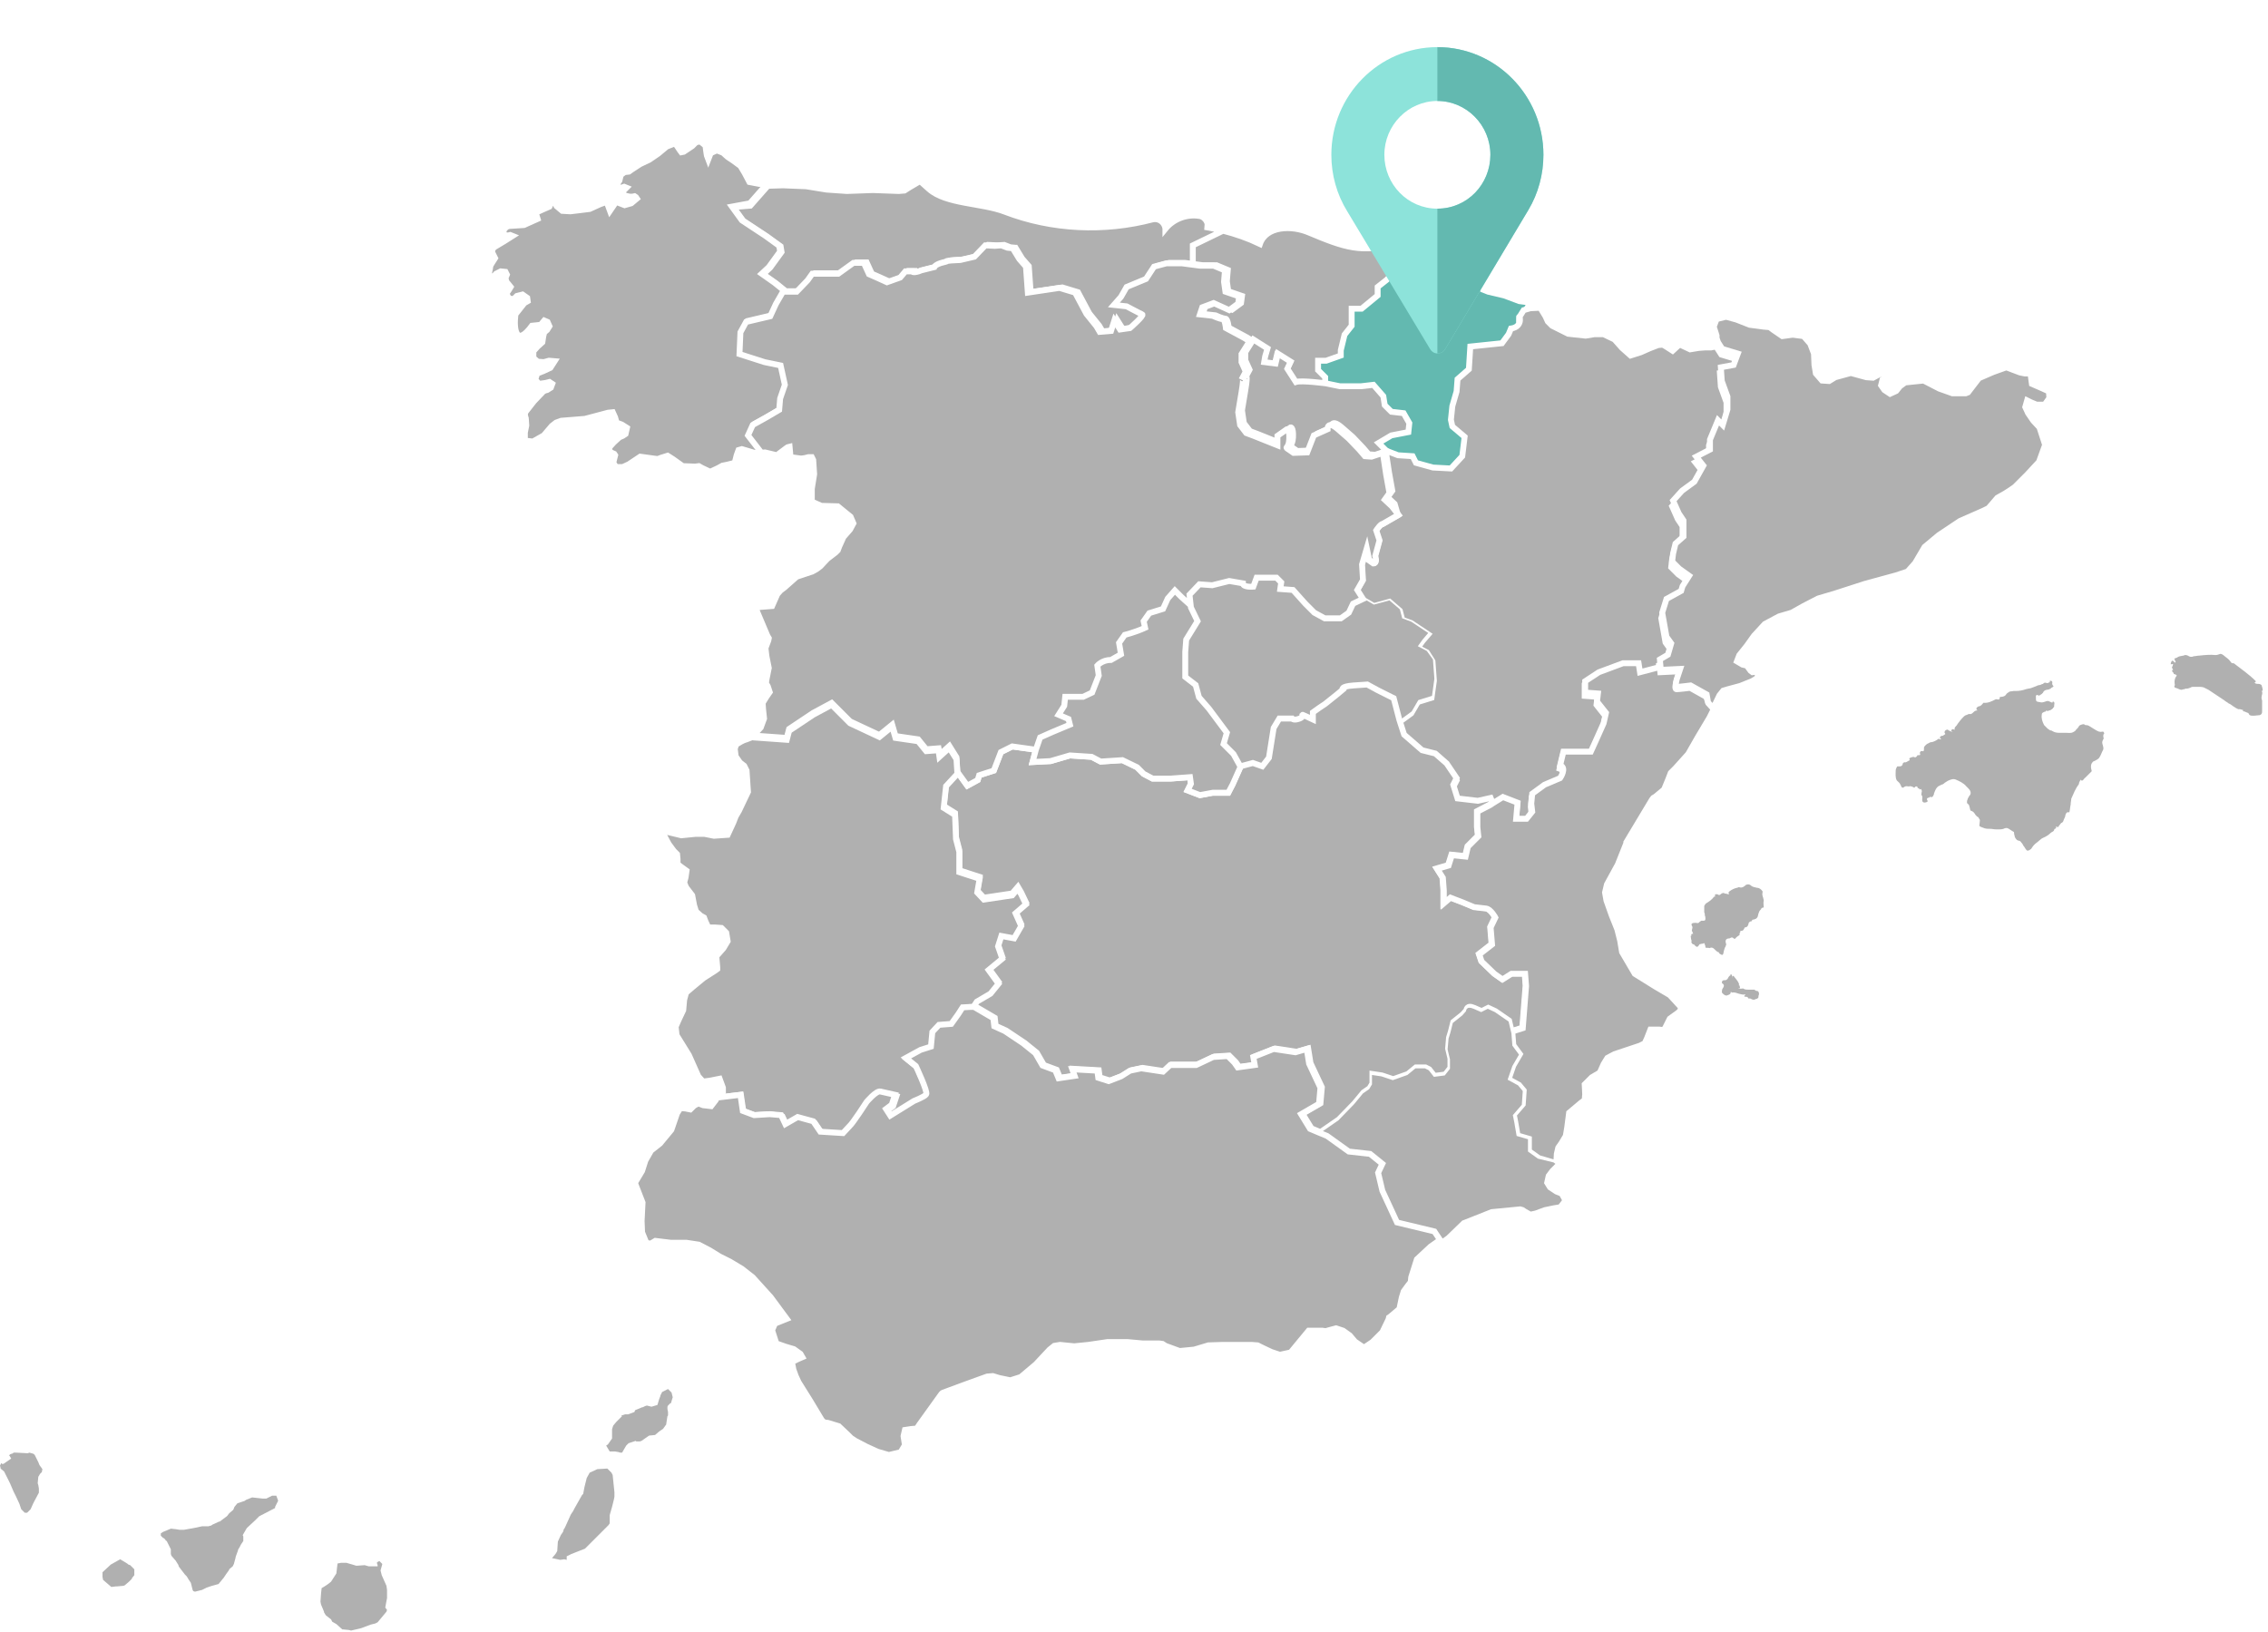 <svg width="385" height="277" viewBox="0 0 385 277" fill="none" xmlns="http://www.w3.org/2000/svg">
<path d="M331.5 124.3C331.4 124.2 331.1 124.1 331.3 123.9C331.4 123.7 331.6 123.8 331.8 123.9C331.8 123.8 331.8 123.7 331.8 123.6C331.9 123.3 332.2 123.2 332.3 122.9C332.6 122.5 332.9 122.1 333.3 121.7C333.4 121.6 333.5 121.5 333.7 121.4C333.9 121.4 334.1 121.2 334.3 121.2C334.6 121.3 334.8 121.1 335 120.9C335.2 120.7 335.4 120.6 335.7 120.6C335.6 120.5 335.5 120.5 335.5 120.3C335.5 120.1 335.7 120 335.9 119.9C336.3 119.9 336.5 119.5 336.7 119.3C336.8 119.3 336.7 119.3 336.7 119.3C337.5 119.4 338.2 119 338.8 118.7C338.8 118.7 338.8 118.7 338.9 118.7C339.4 118.8 339.4 118.8 339.5 118.3H339.6C340 118.3 340.4 118.2 340.6 117.8C340.7 117.7 340.8 117.6 341 117.5C341.2 117.3 341.5 117.4 341.8 117.3C341.9 117.3 342.1 117.3 342.2 117.3C342.8 117.3 343.3 117.2 343.9 117C344.2 116.9 344.5 116.9 344.8 116.8C345.1 116.7 345.3 116.6 345.6 116.5C345.8 116.4 346 116.3 346.2 116.3C346.4 116.3 346.6 116.1 346.8 116.1L346.9 116.2L346.8 116.1C346.9 116 347 115.9 347.1 115.9C347.2 115.9 347.2 115.9 347.3 115.9C347.6 116.1 347.8 115.8 348 115.8C348 115.7 347.9 115.7 347.9 115.7C347.9 115.6 347.9 115.6 348 115.6C348.2 115.5 348.3 115.6 348.4 115.8C348.3 116.1 348.4 116.3 348.6 116.5C348.5 116.7 348.2 116.7 348.1 116.9C347.9 117 347.7 117.1 347.4 117.1C347.1 117.2 346.9 117.3 346.8 117.6C346.7 117.7 346.7 117.7 346.6 117.8C346.5 117.9 346.4 117.9 346.3 118C346.2 118.1 346 118.1 345.9 118C345.8 117.9 345.7 118 345.6 118.1C345.6 118.2 345.6 118.2 345.6 118.3C345.6 119.1 345.6 119.1 346.3 119.2C346.6 119.3 346.9 119.2 347.2 119.1C347.4 119 347.5 119 347.7 119L348.4 119.3C348.4 119.1 348.5 119 348.7 119.2C348.8 119.4 348.7 119.6 348.7 119.7C348.7 119.8 348.7 119.8 348.7 119.9C348.7 120 348.6 120.1 348.5 120.2C348.5 120.3 348.4 120.3 348.3 120.4C348.2 120.5 348 120.6 347.9 120.6C347.8 120.6 347.7 120.7 347.6 120.7C347.5 120.7 347.5 120.7 347.4 120.6L347.3 120.7C347.3 120.8 347.2 120.8 347.2 120.8C347.1 120.8 347 120.8 347 120.9H346.9C346.7 121 346.6 121.1 346.6 121.3C346.5 122 346.7 122.5 347 123.1C347.2 123.3 347.4 123.5 347.6 123.7C347.7 123.8 347.8 123.8 347.9 123.9C348 124 348.1 124 348.2 124C348.3 124 348.3 124.1 348.4 124.1C348.7 124.3 349.1 124.4 349.5 124.4C349.7 124.4 349.9 124.4 350.1 124.4C350.3 124.4 350.5 124.4 350.7 124.4C351.1 124.4 351.5 124.5 351.9 124.3C352.1 124.2 352.3 124.1 352.4 123.9C352.6 123.7 352.8 123.5 352.9 123.3C352.9 123.2 353 123.2 353.1 123.1C353.4 123 353.7 122.8 354 123.1H354.2C354.5 123.1 354.7 123.3 354.9 123.4C355.4 123.7 355.8 124 356.3 124.2H356.4C356.6 124.3 356.7 124.2 356.9 124.2C357 124.2 357.1 124.2 357.1 124.3C357.1 124.3 357.2 124.4 357.2 124.5C357 124.7 357 125 357.1 125.3V125.4C356.9 125.7 356.8 126 356.9 126.3C357 126.7 357.2 127.1 356.9 127.5C356.7 127.9 356.6 128.3 356.3 128.7C356.1 128.9 355.9 129 355.7 129.1C355.6 129.2 355.4 129.2 355.3 129.3C354.9 129.7 354.9 130.1 355 130.6C355.1 130.8 355.1 131 354.9 131.1L354.8 131.2C354.5 131.5 354.3 131.7 354 132C353.8 132.1 353.7 132.4 353.5 132.5H353.4C353.3 132.5 353.2 132.5 353.2 132.3C353.1 132.6 352.9 132.8 352.9 133.1C352.3 133.9 352 134.7 351.6 135.6C351.6 135.9 351.5 136.2 351.5 136.6C351.4 137 351.4 137.4 351.3 137.8C351.3 137.8 351.3 137.9 351.2 137.9C350.8 137.8 350.7 138.1 350.6 138.4C350.6 138.6 350.5 138.8 350.4 139C350.3 139.2 350.3 139.3 350.2 139.5C350.1 139.6 350 139.7 349.9 139.7L349.5 140.2C349.5 140.3 349.4 140.4 349.3 140.4C349.2 140.4 349.1 140.3 349 140.3C349 140.4 349.1 140.5 349 140.6C349 140.6 348.9 140.6 348.9 140.7C348.8 140.7 348.7 140.7 348.7 140.9C348.6 141.2 348.3 141.2 348.1 141.4C347.8 141.7 347.5 141.9 347.1 142.1C346.9 142.2 346.6 142.3 346.4 142.5C346.2 142.7 346 142.8 345.8 143C345.5 143.2 345.2 143.5 345 143.8C344.9 143.9 344.9 144 344.8 144.1C344.6 144.2 344.5 144.4 344.2 144.4C344.1 144.4 344.1 144.4 344 144.3C343.8 144.1 343.7 143.8 343.5 143.6C343.4 143.4 343.3 143.2 343.1 143C343 142.8 342.8 142.7 342.6 142.7C342.3 142.6 342.1 142.3 342 142C342 141.8 341.9 141.7 341.9 141.5C341.9 141.4 341.9 141.2 341.8 141.2C341.4 141 341.1 140.7 340.8 140.6C340.6 140.5 340.3 140.6 340.1 140.7C339.8 140.8 339.5 140.8 339.1 140.8C339 140.8 338.9 140.8 338.9 140.8C338.5 140.8 338.2 140.7 337.8 140.7C337.4 140.7 337 140.7 336.6 140.5C336.4 140.4 336.2 140.4 336 140.2C336 139.9 336.1 139.5 336.1 139.2L335.8 138.7C335.7 138.7 335.6 138.6 335.5 138.5C335.4 138.4 335.3 138.3 335.2 138.1C335 137.8 334.8 137.7 334.5 137.6C334.4 137.4 334.4 137.1 334.3 136.9C334.3 136.7 334.2 136.6 334.1 136.5C334 136.4 333.9 136.4 333.9 136.2C333.9 136 333.9 135.9 334 135.7C334 135.6 334.1 135.4 334.2 135.3C334.2 135.2 334.3 135.1 334.4 135C334.4 134.9 334.5 134.9 334.5 134.8C334.6 134.4 334.4 134.1 334.1 133.8C334 133.7 333.9 133.6 333.8 133.5C333.3 132.9 332.6 132.6 331.9 132.3C331.6 132.2 331.3 132.3 331 132.4C330.7 132.5 330.4 132.7 330.1 132.9L330 133C329.9 133.1 329.7 133.2 329.6 133.2C329.4 133.3 329.2 133.4 329 133.5C328.9 133.6 328.8 133.7 328.8 133.7C328.7 133.8 328.6 134 328.5 134.2C328.4 134.4 328.4 134.5 328.3 134.7C328.3 134.8 328.3 134.9 328.2 135C328.2 135.1 328.1 135.2 328 135.3C327.9 135.3 327.8 135.3 327.7 135.3C327.6 135.3 327.7 135 327.6 135.3C327.6 135.4 327.5 135.4 327.4 135.4C327.1 135.5 327 135.6 327.2 135.9C327.2 136 327.2 136 327.2 136.1C327 136.2 326.7 136.3 326.5 136.2C326.3 136.1 326.3 135.9 326.3 135.7C326.3 135.5 326.4 135.2 326.2 135C326.1 134.9 326.2 134.7 326.2 134.5C326.3 134.3 326.2 134.1 326.1 133.9C326.1 133.9 326.1 134 326 134H325.9C325.8 133.9 325.7 133.8 325.6 133.8L325.5 133.7C325.5 133.6 325.5 133.5 325.3 133.5C325.1 133.5 325.1 133.6 325 133.7H324.9C324.7 133.6 324.6 133.5 324.4 133.5C324.3 133.4 324.2 133.5 324.1 133.5C324.1 133.5 324 133.5 323.9 133.5C323.6 133.4 323.3 133.5 323.1 133.7C323 133.7 323 133.7 322.9 133.7L322.8 133.6C322.7 133.5 322.7 133.3 322.6 133.2C322.5 132.9 322.2 132.7 322 132.5C321.7 132 321.8 131.4 321.8 130.8C321.8 130.6 321.9 130.4 322 130.2C322 130.1 322.1 130.1 322.2 130.1C322.3 130.1 322.4 130.1 322.5 130.1C322.8 130.1 323 129.9 323 129.6C323.1 129.5 323.2 129.4 323.3 129.4C323.6 129.5 323.8 129.2 324.1 129.1C324.3 129 324.1 128.9 324.1 128.8C324.2 128.6 324.4 128.6 324.7 128.5C324.8 128.5 324.9 128.5 324.9 128.5C325.2 128.7 325.4 128.4 325.5 128.2H325.6C326 128.2 326 128.2 325.9 127.8C325.9 127.7 326 127.6 326.1 127.5C326.2 127.5 326.2 127.5 326.3 127.5C326.5 127.6 326.6 127.5 326.6 127.2C326.6 127.1 326.6 127 326.6 126.9C326.7 126.6 326.9 126.5 327.1 126.3C327.3 126.2 327.5 126.1 327.7 126C328.2 126 328.7 125.7 329.1 125.4C329.2 125.4 329.3 125.6 329.5 125.5C329.5 125.4 329.3 125.3 329.3 125.2C329.3 125.1 329.4 125 329.6 124.9C329.8 125 329.9 124.8 330.1 124.7C330.4 124.6 330 124.4 330.1 124.3C330.1 124.1 330.2 124 330.4 123.9C330.6 123.8 330.7 123.9 330.8 124L331.5 124.3Z" fill="#B0B0B0"/>
<path d="M298.5 169.2V169.3C298.4 169.5 298.2 169.6 298 169.6C297.8 169.8 297.5 169.7 297.3 169.6C297.2 169.5 297.1 169.5 296.9 169.5H296.8C296.7 169.2 296.5 169.2 296.2 169.2C296.2 169.2 296.1 169.2 296.1 169.1C296.1 169 296.3 168.9 296.3 168.8C295.9 168.9 295.6 168.8 295.2 168.7C294.8 168.6 294.5 168.4 294.1 168.5C294 168.5 293.9 168.4 293.8 168.4C293.7 168.5 293.8 168.6 293.8 168.6C293.6 168.9 293.3 168.9 293.1 169C292.7 169 292.5 168.7 292.3 168.5C292.3 168.2 292.3 167.9 292.5 167.7C292.7 167.4 292.7 167.1 292.3 166.9C292.3 166.7 292.3 166.6 292.4 166.5C292.6 166.3 292.9 166.5 293.1 166.3C293.2 166.2 293.3 166.2 293.3 166.1C293.3 166 293.4 166 293.4 165.9C293.5 165.8 293.5 165.7 293.7 165.6H293.8V165.7C293.8 165.6 293.8 165.6 293.7 165.5C293.9 165.3 294 165.5 294 165.6C294 165.7 294 165.9 294.2 166C294.1 165.9 294 165.8 294.1 165.7C294.1 165.6 294.2 165.7 294.3 165.7C294.6 166.1 295 166.5 295.2 167C295.2 167 295.2 167 295.2 167.1C295.2 167.2 295.1 167.3 295.3 167.3C295.3 167.5 295.5 167.7 295.2 167.8C295.2 167.8 295.2 167.7 295.1 167.7C295.1 167.7 295.1 167.8 295.2 167.8C295.4 167.9 295.7 167.8 295.9 167.8C296.2 168 296.4 168 296.8 168C297.1 168 297.5 168 297.8 168C297.8 168 297.9 168 297.9 168.1C298 168.1 298.1 168.2 298.1 168.2C298.5 168.2 298.6 168.4 298.6 168.8C298.5 169 298.5 169.1 298.5 169.2Z" fill="#B0B0B0"/>
<path d="M368.7 113.8C369.2 113.7 368.5 113.5 368.8 113.4C368.6 113.3 368.7 113.2 368.8 113.1C368.8 113 368.9 112.8 368.9 112.8C368.8 112.7 368.7 112.7 368.5 112.8C368.5 112.7 368.5 112.6 368.5 112.6C368.5 112.5 368.6 112.4 368.6 112.3L368.7 112.2C368.8 112.1 368.9 112.2 369 112.3C369.1 112.4 369.2 112.6 369.3 112.4C369.4 112.3 369.2 112.2 369.2 112.1C369.2 112 369.1 111.9 369.1 111.8C369.3 111.7 369.5 111.7 369.6 111.6C370 111.3 370.5 111.4 370.9 111.2C371.1 111.2 371.2 111.2 371.4 111.3C371.7 111.5 372 111.6 372.4 111.4C372.7 111.4 373 111.3 373.3 111.3C374.2 111.2 375.2 111.1 376.1 111.2C376.4 111.2 376.6 111.1 376.9 111C377.3 111 377.6 111.4 377.9 111.6C378.2 111.8 378.5 112.1 378.7 112.4C378.8 112.6 379 112.6 379.2 112.6C380.5 113.6 381.8 114.5 382.9 115.6C383 115.8 382.8 115.8 382.7 115.9C382.9 116.1 383.2 116.1 383.4 116.1C383.6 116.1 383.8 116.2 383.9 116.3C384 116.6 384.1 116.9 384.1 117.2C384.1 117.2 384.1 117.3 384 117.3C384 117.3 383.9 117.2 383.9 117.3C384.2 117.6 383.9 118 383.9 118.4C383.9 118.6 383.9 118.7 384 118.9C384 119.4 384 120 384 120.5C384 120.6 384 120.7 384 120.8C384 121.1 383.9 121.3 383.6 121.4C383.3 121.4 382.9 121.5 382.6 121.5C382.3 121.5 382.1 121.5 381.9 121.4L381.8 121.3C381.7 120.9 381.3 121 381.1 120.8C381 120.8 380.9 120.8 380.8 120.7C380.8 120.7 380.8 120.7 380.7 120.6C380.8 120.5 380.9 120.4 381 120.4C380.7 120.7 380.4 120.3 380 120.4C379.7 120.3 379.4 120.1 379.1 119.9C378.8 119.7 378.6 119.5 378.3 119.4C378.1 119.2 377.8 119.1 377.6 118.9C376.7 118.3 375.8 117.7 374.9 117.1C374.7 117 374.5 116.9 374.3 116.8C374 116.6 373.6 116.6 373.2 116.6C372.9 116.6 372.6 116.6 372.3 116.6C372.2 116.6 372 116.6 371.9 116.7C371.7 116.8 371.4 116.9 371.2 116.9C371.1 116.9 370.9 116.9 370.8 117C370.7 117 370.5 117 370.4 117.1C370.1 117.1 369.9 117 369.7 116.9C369.5 116.8 369.2 116.8 369.1 116.6C369.1 116.5 369.1 116.4 369.2 116.3C369.1 115.9 369.1 115.4 369.3 115C369.6 114.6 369.6 114.6 369 114.4C369 114.1 368.7 114.1 368.7 113.8Z" fill="#B0B0B0"/>
<path d="M287.5 160.3H287.4C287.2 160.2 287.2 160.1 287.1 159.9C287.1 159.8 287.1 159.8 287.1 159.8H287.2C287.1 159.7 287 159.1 287 158.9C287 158.8 287.2 159 287.1 158.8C287.1 158.7 287.1 158.7 287.1 158.6C287.2 158.6 287.3 158.4 287.4 158.6C287.4 158.4 287.3 158.2 287.2 158C287.2 157.8 287.3 157.6 287.3 157.4C287.3 157.2 287 157 287.2 156.8C287.2 156.8 287.3 156.8 287.3 156.7C287.6 156.7 287.8 156.6 288.1 156.7C288.2 156.7 288.4 156.7 288.5 156.5C288.6 156.4 288.7 156.4 288.8 156.3H288.9C289 156.3 289.1 156.3 289.2 156.3C289.4 156.3 289.5 156.2 289.5 156C289.5 155.8 289.5 155.6 289.4 155.4C289.4 155.2 289.4 155 289.3 154.9C289.3 154.6 289.3 154.4 289.3 154.1C289.3 154 289.3 153.9 289.3 153.8C289.4 153.6 289.5 153.4 289.7 153.3C290.2 153 290.6 152.7 290.9 152.3L291 152.2C291.2 152.2 291.2 152.2 291.1 152C291.1 151.9 291.2 151.8 291.3 151.8C291.4 151.8 291.6 151.8 291.7 151.9C291.8 152 292 151.9 292.1 151.8C292.3 151.6 292.6 151.5 292.8 151.7C292.9 151.7 292.9 151.7 293 151.7C293.1 151.7 293.2 151.8 293.4 151.8C293.5 151.8 293.6 151.7 293.5 151.7C293.3 151.5 293.5 151.4 293.6 151.3C294 151 294.4 150.8 294.9 150.7C295 150.7 295.1 150.6 295.2 150.6C295.7 150.8 296.1 150.5 296.4 150.2C296.7 150.1 297 150.1 297.2 150.3C297.5 150.6 297.9 150.6 298.2 150.7C298.6 150.7 298.9 150.9 299.2 151.3C299.2 151.4 299.2 151.5 299.2 151.5C299.1 151.8 299.2 152.1 299.3 152.4C299.3 152.5 299.4 152.7 299.4 152.9C299.3 153.3 299.4 153.6 299.4 154C299.3 154.1 299.3 154.1 299.2 154.1C299.1 154.1 299.1 154.1 299 154.2C299 154.3 298.9 154.4 298.8 154.5C298.6 154.7 298.6 154.9 298.5 155.1C298.4 155.5 298.4 155.8 298 156C297.9 156 297.8 156.1 297.7 156.1C297.6 156.1 297.4 156.1 297.4 156.3C297.4 156.4 297.3 156.4 297.2 156.4C296.9 156.5 296.8 156.7 296.8 156.9C296.7 157.1 296.7 157.3 296.4 157.4C296.2 157.4 296.1 157.5 296.1 157.6C296 157.8 295.9 158 295.7 158C295.6 158 295.4 158.1 295.4 158C295.4 157.8 295.5 157.7 295.7 157.7C295.5 157.7 295.4 157.8 295.4 158C295.5 158.3 295.3 158.5 295.1 158.5C295.2 158.5 295.4 158.4 295.3 158.7C295.1 158.9 294.8 159 294.6 159.3C294.5 159.4 294.4 159.4 294.3 159.3C294 159 293.8 159.2 293.6 159.3C293 159.3 292.8 159.6 293 160.2C293.1 160.4 292.9 160.6 292.9 160.7C292.9 160.8 292.8 160.8 292.8 160.9C292.7 161.1 292.7 161.3 292.6 161.5V161.6C292.5 162.2 292.4 162.2 291.9 161.9C291.9 161.9 291.9 161.8 291.8 161.8C291.9 161.6 291.7 161.7 291.6 161.6C291.4 161.5 291.2 161.3 291 161.1C290.8 160.9 290.6 160.8 290.3 160.9C290.2 161 290.1 160.9 290 160.9C289.9 160.9 289.8 160.9 289.8 160.9C289.7 160.9 289.7 160.9 289.6 160.9L289.5 160.8C289.5 160.7 289.5 160.5 289.4 160.4V160.3C289.3 160 289.2 160.1 289.1 160.2H289C288.8 160.2 288.6 160.3 288.5 160.3C288.4 160.4 288.4 160.5 288.3 160.6C288 160.9 287.9 160.6 287.7 160.5C287.7 160.4 287.6 160.4 287.5 160.3C287.5 160.3 287.4 160.3 287.4 160.2C287.7 160.3 287.6 160.3 287.5 160.3Z" fill="#B0B0B0"/>
<path d="M236.348 44.623L236.909 46.067L235.706 47.271L234.181 48.475V49.919L231.453 52.166H230.57H229.767V53.611V55.055L228.564 56.58L227.922 59.228V60.11L225.434 60.993H224.07V62.598L225.274 63.801V65.085L227.601 65.567H231.212L233.298 65.326L234.983 67.252L235.224 68.777L236.348 69.9L238.434 70.141L239.397 71.826L239.236 73.351L236.348 73.912L234.181 75.036L235.545 76.4L237.631 77.202L240.119 77.363L240.681 78.486L243.57 79.289L246.619 79.449L248.545 77.363L248.946 74.073L246.86 72.308L246.619 71.184L246.86 68.857L247.582 66.369L247.742 64.283L249.668 62.598L249.909 58.746L255.285 58.184L256.409 56.66L256.81 55.697C258.977 55.456 258.174 53.049 258.174 53.049L258.977 51.765L257.773 51.604L255.205 50.641L252.477 49.999L251.273 49.518L251.193 48.154V47.592L250.792 47.191H250.31L249.989 47.592L249.748 47.913L249.508 48.234L249.187 48.876L248.464 48.796L247.903 48.074L248.143 47.191L248.866 45.666L249.026 43.981L249.106 42.858L248.384 41.975L247.1 41.815L246.057 42.537L245.415 43.018H244.532L243.008 42.617L241.965 41.413L241.403 40.611L238.915 42.537L236.348 44.623Z" fill="#63B9B0"/>
<path d="M256.489 55.777L256.088 56.74L254.964 58.265L249.588 58.826L249.347 62.678L247.421 64.363L247.261 66.45L246.539 68.937L246.298 71.264L246.539 72.388L248.625 74.153L248.224 77.443L246.298 79.529L243.249 79.369L240.36 78.567L239.798 77.443L237.311 77.283L235.224 76.48L235.786 80.171L236.348 83.301L235.545 84.424L236.749 85.548L237.311 87.474L234.663 88.998C234.261 88.998 233.539 90.122 233.539 90.122L234.101 91.807L233.379 94.455C233.379 94.455 233.78 95.659 233.138 95.659L232.335 95.097L231.934 93.171L231.132 95.899L231.292 98.547L230.329 100.233L231.292 101.757L233.218 102.881L235.866 102.158L237.632 103.683L238.033 105.208L239.557 105.769L242.446 107.695L241.483 108.819L240.681 109.942L242.206 110.745L243.168 112.269L243.409 115.559L243.008 118.448L240.681 119.17L239.557 121.096L237.471 122.621L238.274 125.108L241.323 127.757L243.65 128.318L245.576 130.003L247.261 132.491L246.699 133.614L247.421 135.941L250.872 136.343L253.039 136.102L253.36 136.904L255.045 135.861L257.532 136.824L257.292 139.553H259.057L260.02 138.349L259.859 136.985L260.02 135.3L262.106 133.775L264.754 132.651C264.754 132.651 265.958 130.886 264.754 130.485L265.316 128.158H269.97L270.773 126.392L272.137 123.343L272.538 121.578L271.013 119.652L271.174 118.288L269.007 118.127V116.201L271.334 114.677L275.427 113.152H278.075L278.316 114.677L281.686 113.794L281.606 112.911L282.97 112.109L283.532 110.183L282.729 109.06L282.007 104.967L282.729 102.64L285.217 101.276L285.457 100.473L286.581 98.708L284.896 97.504L283.692 96.301L283.853 94.936L284.254 93.251L285.618 92.048V89.319L284.815 88.116L283.853 85.949L285.377 84.264L287.464 82.739L288.988 80.011L287.785 78.486L290.112 77.283V75.597L291.476 72.308L292.278 73.11L293.081 70.462V68.295L292.118 65.647L291.957 63.32L294.124 62.919L294.846 60.993L292.198 60.191L291.476 59.067L291.235 58.345V58.826L290.433 58.987H289.389L288.346 59.067L286.902 59.308L285.538 58.666L285.217 58.505L284.896 58.666L283.933 59.549L282.809 58.826L282.248 58.505L281.445 58.586L280.001 59.147L278.556 59.789L276.791 60.351L275.347 59.067L274.063 57.623L272.217 56.74H270.612L269.168 56.981L266.199 56.66L263.47 55.296L262.748 54.573L262.347 53.691L261.464 52.246L259.779 52.327L258.656 52.648L257.853 53.931C257.853 53.129 258.736 55.456 256.489 55.777Z" fill="#B0B0B0" stroke="white" stroke-miterlimit="10"/>
<path d="M124.487 35.154L126.172 37.481L130.184 40.13L132.511 41.815L132.672 42.778L130.746 45.426L129.542 46.549L131.709 48.074L133.394 49.438H135.721L137.566 47.512L138.369 46.389H140.295H141.9H142.782L145.35 44.543H147.116L147.998 46.469L149.282 47.031L151.048 47.833L153.294 47.031L154.177 45.987H155.301C155.301 45.987 155.381 46.308 156.424 45.987C157.467 45.666 155.862 46.068 157.467 45.666C159.072 45.265 159.072 45.265 159.072 45.265C159.072 45.265 159.233 44.784 160.597 44.463C161.961 44.142 160.436 44.302 161.961 44.142C163.485 44.062 163.485 44.062 163.485 44.062L165.893 43.5L167.738 41.574L169.343 41.654L170.467 41.574L171.51 41.975L172.312 42.055L172.473 41.734L172.312 42.055H172.393L173.516 43.901L174.639 45.185L174.96 49.598L180.337 48.796L182.985 49.598L184.911 53.209L186.596 55.296L187.158 56.259L189.084 56.098L189.645 54.333L190.608 55.858L192.293 55.617C192.293 55.617 194.781 53.45 194.38 53.29C193.978 53.129 191.732 51.925 191.732 51.925L189.565 51.685L190.769 50.321L191.732 48.635L195.022 47.271L196.386 45.185L198.472 44.623H201.12L204.17 45.024H206.497L208.423 45.827L208.262 47.753L208.503 49.438L210.83 50.24L210.669 51.444L209.145 52.567L206.497 51.364L204.571 52.086L204.17 53.29L206.336 53.53C206.336 53.53 207.54 54.092 208.021 54.092C208.423 54.092 208.583 55.617 208.583 55.617L211.713 57.302L212.595 57.864L215.003 59.388L214.601 60.752L214.441 61.715L216.367 61.956L216.768 60.271L218.935 61.635L218.373 62.839L219.817 65.086C220.78 64.845 224.953 65.326 224.953 65.326V64.042L223.749 62.839V61.234H225.113L227.601 60.351V59.468L228.243 56.82L229.447 55.296V53.851V52.407H230.249H231.132L233.86 50.16V48.716L235.385 47.512L236.588 46.308L236.027 44.864L238.033 42.938L240.52 41.012L239.878 40.21L238.915 39.648L237.953 40.21L237.632 40.772L237.23 41.253C231.212 43.099 228.163 41.975 222.225 39.487C219.256 38.204 214.922 38.364 213.879 41.413C211.873 40.45 209.787 39.728 207.62 39.167L202.484 41.654V44.383V41.654L207.62 39.167C206.577 38.926 205.534 38.685 204.491 38.525C205.534 38.525 204.731 36.84 203.688 36.679C201.521 36.278 199.194 37.16 197.83 38.846V38.765C197.67 37.722 196.707 37 195.664 37.241C187.479 39.407 178.571 39.006 170.627 35.957C166.695 34.432 160.597 34.673 157.708 32.105L156.183 30.741L154.418 31.784L153.535 32.346L152.572 32.426L148.159 32.266L143.745 32.426L140.295 32.185L136.844 31.624L132.912 31.463L130.344 31.543L127.375 34.914L124.487 35.154Z" fill="#B0B0B0" stroke="white" stroke-miterlimit="10"/>
<path d="M214.28 130.163L215.404 128.719L216.206 123.664L217.169 122.059H219.335C219.335 122.059 219.496 122.46 220.619 122.059C221.663 121.657 220.539 121.096 221.663 121.657C222.866 122.219 222.866 122.219 222.866 122.219V121.016L223.99 120.213L224.953 119.571L226.959 117.966L227.922 117.164C227.922 117.164 227.44 116.602 229.767 116.442C232.094 116.281 232.094 116.281 232.094 116.281L233.86 117.244L236.588 118.608L237.551 122.299L239.637 120.775L240.761 118.849L243.088 118.127L243.489 115.238L243.248 111.948L242.205 110.503L240.681 109.701L241.483 108.578L242.446 107.454L239.557 105.528L238.033 104.967L237.631 103.442L235.866 101.917L233.218 102.639L231.292 101.516L229.607 102.319L228.885 103.843L227.52 104.806H224.792L223.027 103.843L221.502 102.319L219.416 99.991L217.249 99.831L217.41 98.707L216.607 97.905H213.317L212.755 99.43C212.755 99.43 210.99 99.59 210.99 98.868L208.663 98.467L205.774 99.189L203.608 99.028L201.922 100.794L202.163 102.96L203.287 105.288L201.361 108.417L201.2 110.503V112.429V114.756L202.966 116.121L203.527 118.207L205.212 120.133L208.262 124.225L207.7 126.151L209.385 127.836L210.589 130.003L212.675 129.441L214.28 130.163Z" fill="#B0B0B0"/>
<path d="M127.215 73.752L128.017 71.986L130.184 70.783L132.511 69.418L132.671 67.493L133.474 65.165L132.752 61.876L130.023 61.314L125.77 59.95L125.931 56.258L126.894 54.493L130.986 53.53L131.949 51.444L133.153 49.357L131.468 47.993L129.301 46.468L130.505 45.345L132.431 42.697L132.27 41.734L129.943 40.049L125.931 37.401L124.246 35.074L127.295 34.512L130.264 31.142L128.9 31.222L127.215 30.901L126.412 29.376L125.69 28.173L124.487 27.29L124.005 26.969L123.524 26.648L122.721 25.926L121.678 25.525L120.635 26.006L120.234 27.049L119.993 26.407L119.913 25.926L119.752 24.722L118.869 24L118.147 24.16L117.505 24.802L116.783 25.284L116.061 25.765L115.66 25.846L115.419 25.525L114.616 24.321L113.172 24.883L111.728 26.086L110.203 27.13L108.678 27.852L107.314 28.734L106.752 29.136L106.03 29.216L105.388 29.697L105.148 30.66L104.827 31.142L104.907 31.784L105.148 31.944L105.469 31.864L105.95 31.703L106.351 31.864L105.87 32.345L105.629 32.827L106.191 33.228L106.913 33.389H107.314L107.715 33.308L107.956 33.469L108.117 33.71L107.154 34.512L106.03 34.833L104.586 34.271L103.543 35.796L102.981 34.271L101.858 34.672L100.092 35.475L98.166 35.716L96.802 35.876L95.438 35.796L94.475 34.993L93.913 33.71L93.271 35.074L91.987 35.636L90.944 36.117L91.265 37.16L88.938 38.203L86.451 38.364L86.129 38.444L85.809 38.685L85.488 39.086V39.568L85.809 39.969H86.29L86.611 39.888L87.012 40.049L85.488 41.012L83.883 41.975L83.562 42.376V42.858L84.043 43.82L83.481 44.703L83.241 45.104L83.16 45.666L83 46.388L83.321 47.03L83.802 46.95L84.204 46.468L85.006 46.067L85.809 46.148L86.049 46.629L85.809 47.191L85.969 47.833L86.37 48.314L86.691 48.715L86.451 49.117L85.969 49.839L86.37 50.641L87.173 50.802L87.734 50.24L88.697 49.999L89.5 50.561L89.58 51.123L89.018 51.444L87.494 53.37C87.173 56.018 87.654 58.906 90.302 55.295L91.827 55.135L91.907 55.055L91.987 54.894L92.389 54.413L92.95 54.654L93.271 55.376L92.87 56.018L92.389 56.419L92.228 57.061L92.068 58.104L91.265 58.826L90.543 59.629V60.752L91.265 61.394L92.308 61.474L93.191 61.233L94.154 61.314L93.432 62.437L92.228 62.999L91.185 63.4L90.864 64.443L91.506 65.165L92.629 65.005L93.271 64.845L93.753 65.165L93.512 65.808L92.87 66.209L92.549 66.289L92.228 66.449L90.623 68.135L89.179 69.98L89.099 70.462L89.259 71.023L89.339 72.227L89.099 73.431V74.795L90.463 74.955L92.308 73.912L93.672 72.307L94.395 71.746L95.277 71.425L99.29 71.104L103.222 70.061L104.024 69.98L104.425 70.863L104.666 71.746L105.549 72.067L106.431 72.628L106.191 73.671L105.709 73.992L105.148 74.233L104.185 75.116L103.382 75.999L103.543 76.721L104.265 77.042L104.425 77.282L104.345 77.603L104.104 78.566L104.586 79.289H105.709L106.752 78.807L108.678 77.523L111.005 77.844L111.647 77.924L112.289 77.684L113.332 77.363L114.215 77.924L115.9 79.128L117.987 79.208L118.629 79.128L119.19 79.449L120.555 80.091L121.919 79.449L122.641 79.048L123.443 78.887L124.727 78.566L125.048 77.282L125.369 76.4L125.931 76.239L128.098 76.881L129.06 76.801L129.221 76.32L127.215 73.752Z" fill="#B0B0B0" stroke="white" stroke-miterlimit="10"/>
<path d="M250.872 135.942L247.422 135.54L246.699 133.213L247.261 132.09L245.576 129.602L243.65 127.917L241.403 127.355L238.354 124.707L237.551 122.22L236.588 118.529L233.86 117.164L232.095 116.201C232.095 116.201 232.095 116.201 229.768 116.362C227.441 116.522 227.922 117.084 227.922 117.084L226.959 117.887L224.953 119.491L223.99 120.133L222.867 120.936V122.14C222.867 122.14 222.867 122.14 221.663 121.578C220.459 121.016 221.663 121.578 220.62 121.979C219.577 122.38 219.336 121.979 219.336 121.979H217.169L216.206 123.584L215.404 128.639L214.28 130.084L212.676 129.522L210.589 130.084L209.225 133.133L208.503 134.577H205.855L203.688 134.979L201.602 134.176L202.164 133.053L202.003 131.929L198.713 132.17H195.664L194.139 131.368L193.016 130.244L190.528 129.041L186.837 129.281L185.312 128.479L181.621 128.238L178.331 129.201L175.282 129.362L175.843 127.275L171.831 126.714L169.905 127.676L168.701 130.806L166.214 131.608L165.973 132.411L164.208 133.374L162.523 131.047L160.597 133.133L160.196 136.824L162.121 138.028L162.282 142.12L162.844 144.287V147.738L166.294 148.861L165.893 151.188L167.016 152.392L171.831 151.67L172.794 150.546L173.356 151.509L174.158 153.194L172.393 154.719L173.356 156.885L172.152 158.972L169.985 158.571L169.424 160.336L170.146 162.422L167.819 164.348L169.504 166.675L168.14 168.36L165.813 169.725L165.09 170.848H165.572L168.862 172.774L169.022 174.138L170.788 174.941L173.917 177.027L176.004 178.712L177.207 180.798L179.374 181.601L179.936 182.965L182.664 182.564L182.263 181.44L186.516 181.681L186.676 182.885L188.442 183.446L190.528 182.644L192.053 181.681L193.979 181.28L197.67 181.842L198.873 180.718C198.873 180.718 202.886 180.718 203.287 180.718L206.176 179.354L208.663 179.194L209.787 180.317L210.348 181.119L213.237 180.718L212.997 179.354L216.447 177.99L220.138 178.552L222.064 177.99L222.465 180.477L224.391 184.57L224.151 187.298L221.101 189.064L222.626 191.551L224.151 192.193L227.28 190.027L229.928 187.298L231.453 185.453L232.496 184.73L232.977 183.928V182.323L234.582 182.564L236.508 183.206L238.996 182.323L240.36 181.2H241.965L242.607 181.521L243.49 182.644L245.335 182.403L246.218 181.28V179.675L245.817 177.99L245.977 176.144L246.298 175.101L246.699 173.496L248.304 172.212L248.946 171.49C248.946 171.49 248.946 170.527 250.23 171.089C251.514 171.651 251.514 171.651 251.514 171.651L252.637 171.089L253.841 171.651L256.168 173.255L256.65 175.262V175.021L258.415 174.459L258.977 167.317L258.816 165.231H256.489L254.965 166.194L253.6 165.231L251.434 163.145L251.033 161.941L253.199 160.256L252.958 157.367L253.761 155.682C253.761 155.682 253.039 154.318 252.236 154.157L250.15 153.916L248.224 153.114L246.138 152.312L245.014 153.274V151.108L244.854 148.941L243.891 147.417L245.817 146.855L246.378 145.09L248.705 145.33L249.107 143.645L250.872 141.88L250.712 140.355V137.707L252.878 136.584L253.36 136.263L253.039 135.46L250.872 135.942Z" fill="#B0B0B0" stroke="white" stroke-miterlimit="10"/>
<path d="M236.187 73.912L239.076 73.351L239.236 71.826L238.273 70.141L236.187 69.9L235.063 68.777L234.823 67.252L233.138 65.326L231.051 65.567H227.44L225.113 65.086C225.113 65.086 220.94 64.524 219.977 64.845L218.533 62.598L219.095 61.394L216.928 60.03L216.527 61.715L214.601 61.475L214.762 60.512L215.163 59.148L212.755 57.623L211.391 59.789V61.154L212.114 62.758L211.391 64.123C211.391 64.123 211.953 62.919 211.391 66.289C210.83 69.659 210.83 69.659 210.83 69.659L211.151 71.826L212.194 73.19L213.478 73.672L217.49 75.277V73.672L219.095 72.548C219.095 72.548 219.576 72.468 219.496 74.234C219.416 75.999 218.533 75.437 219.416 75.999C220.218 76.561 220.218 76.561 220.218 76.561L222.545 76.48L223.669 73.591L225.996 72.548C225.996 72.548 225.916 70.943 227.761 72.548C229.607 74.153 229.607 74.153 229.607 74.153L231.372 75.999L232.335 77.122L233.459 77.203L235.384 76.561L234.02 75.196L236.187 73.912Z" fill="#B0B0B0" stroke="white" stroke-miterlimit="10"/>
<path d="M289.63 118.288L286.902 116.763C286.902 116.763 284.976 117.004 284.575 117.004C284.174 117.004 284.575 115.64 284.575 115.64L285.136 113.955L281.846 114.115L281.766 113.232L278.396 114.115L278.155 112.59H275.507L271.415 114.115L269.088 115.64V117.566L271.254 117.726L271.094 119.09L272.618 121.016L272.217 122.782L270.853 125.831L270.05 127.596H265.396L264.835 129.923C266.038 130.325 264.835 132.09 264.835 132.09L262.186 133.213L260.1 134.738L259.94 136.423L260.1 137.787L259.137 138.991H257.372L257.613 136.263L255.125 135.3L253.44 136.343L253.52 136.503L253.44 136.343L252.958 136.664L250.792 137.787V140.435L250.952 141.96L249.187 143.725L248.786 145.411L246.459 145.17L245.897 146.935L243.971 147.497L244.934 149.022L245.094 151.188V153.355L246.218 152.392L248.304 153.194L250.23 153.997L252.316 154.237C253.119 154.398 253.841 155.762 253.841 155.762L253.039 157.447L253.279 160.336L251.113 162.021L251.514 163.225L253.681 165.311L255.045 166.274L256.569 165.311H258.896L259.057 167.398L258.495 174.539L256.73 175.101V175.342L256.89 177.428L258.014 178.953L256.89 180.879L256.088 183.206L257.853 184.169L258.656 185.132L258.495 187.459L256.971 189.224L257.211 190.428L257.613 192.755L259.538 193.317V195.403L261.224 196.607L263.711 197.329L264.032 197.57L264.193 197.329L264.273 195.884L264.514 194.841L265.075 194.039L265.797 192.835L266.038 191.391L266.359 188.903L268.365 187.218L269.007 186.737L269.088 185.774L269.007 184.088L270.211 182.885L271.575 182.082L272.217 180.638L272.859 179.595L274.063 178.953L276.229 178.231L278.396 177.508L279.198 177.107L279.6 176.224L280.161 174.78H281.686L282.328 174.86L282.649 174.539L283.451 172.934L284.896 171.891L285.297 171.49V170.928L283.451 168.922L281.124 167.558L277.513 165.311L275.347 161.62L275.026 159.694L274.544 157.768L273.581 155.361L272.699 152.873L272.458 151.509L272.779 150.145L274.624 146.775L276.069 143.164V143.083V143.003L278.235 139.392L280.402 135.781L280.643 135.46L281.044 135.219L282.488 134.016L283.211 132.25L283.612 131.207L284.414 130.405L286.581 127.997L288.186 125.189L290.192 121.819L290.914 120.374L290.031 119.411L289.63 118.288Z" fill="#B0B0B0" stroke="white" stroke-miterlimit="10"/>
<path d="M237.391 87.393L234.743 88.918C234.342 88.918 233.619 90.041 233.619 90.041L234.181 91.727L233.459 94.375C233.459 94.375 233.86 95.578 233.218 95.578L232.416 95.016L232.014 93.091L231.212 95.819L231.373 98.467L230.41 100.152L231.373 101.677L229.687 102.479L228.965 104.004L227.601 104.967H224.873L223.107 104.004L221.583 102.479L219.496 100.152L217.33 99.992L217.49 98.868L216.688 98.066H213.317L212.756 99.591C212.756 99.591 210.99 99.751 210.99 99.029L208.663 98.628L205.774 99.35L203.608 99.189L201.923 100.955L202.163 103.121L203.287 105.448L201.361 108.578L201.201 110.664V112.59V114.917L202.966 116.281L203.528 118.368L205.213 120.294L208.262 124.386L207.7 126.312L209.385 127.997L210.589 130.164L209.225 133.213L208.503 134.577H205.855L203.688 134.978L201.602 134.176L202.163 133.053L202.003 131.929L198.713 132.17H195.664L194.139 131.367L193.016 130.244L190.528 129.04L186.837 129.281L185.312 128.479L181.621 128.238L178.331 129.201L175.281 129.361L175.843 127.275L176.565 125.189L178.732 124.226L181.621 123.022L181.38 122.059L179.695 121.337L180.658 119.812L180.818 118.288H183.868L185.392 117.565L186.516 114.676L186.275 112.991C186.275 112.991 187.077 112.028 188.602 112.028L190.287 111.065L190.127 110.103L189.966 109.14L190.929 107.775C190.929 107.775 192.614 107.374 194.38 106.572L194.139 105.448L195.102 104.084L197.429 103.362L198.231 101.597L199.435 100.232L200.559 101.356L202.163 102.8L200.559 101.356L199.435 100.232L198.231 101.597L197.429 103.362L195.102 104.084L194.139 105.448L194.38 106.572C192.614 107.374 190.929 107.775 190.929 107.775L189.966 109.14L190.127 110.103L190.287 111.065L188.602 112.028C187.077 112.028 186.275 112.991 186.275 112.991L186.516 114.676L185.392 117.565L183.868 118.288H180.818L180.658 119.812L179.695 121.337L181.38 122.059L181.621 123.022L178.732 124.226L176.565 125.189L175.843 127.275L171.831 126.713L169.905 127.676L168.701 130.806L166.214 131.608L165.973 132.411L164.208 133.374L162.523 131.046L162.362 128.559L161.158 126.633L159.473 128.158L159.313 127.034L157.226 127.195L155.862 125.51L152.011 124.948L151.449 123.022L149.282 124.787L144.307 122.46L141.177 119.331L138.048 121.016L133.955 123.744L133.554 125.269L127.937 124.868L127.777 124.787L128.098 124.627L129.141 123.503L129.703 121.979L129.542 120.454L129.462 119.331L130.104 118.288L130.665 117.485L130.344 116.522L130.023 115.96L130.104 115.399L130.505 113.393L130.104 111.386L129.943 110.022L130.425 108.738L130.505 108.337L130.264 107.936L129.382 105.85L128.499 103.763L128.338 103.202L128.98 103.041L131.067 102.881L131.949 100.874L132.511 100.232L133.153 99.751L135.239 97.905L137.887 97.023L138.61 96.621L139.252 96.14L140.455 94.856L141.819 93.813L142.221 93.412L142.461 92.77L143.184 91.165L144.307 89.881L144.869 88.838L144.387 87.714L142.221 85.949L139.412 85.869L137.807 85.146V82.98L138.208 80.492L138.048 78.085L137.807 77.603H137.246L136.604 77.764L135.962 77.844L134.196 77.603L134.036 75.838L133.715 75.918L133.474 76.079L131.869 77.282L129.863 76.801L128.74 76.881L128.9 76.4L126.974 73.912L127.777 72.147L129.943 70.943L132.27 69.579L132.431 67.653L133.233 65.326L132.511 62.036L129.783 61.474L125.53 60.11L125.69 56.419L126.653 54.654L130.746 53.691L131.709 51.604L132.912 49.518H135.239L137.085 47.592L137.887 46.468H139.813H141.418H142.301L144.869 44.623H146.634L147.517 46.549L148.801 47.111L150.566 47.913L152.813 47.111L153.696 46.067H154.819C154.819 46.067 154.899 46.388 155.943 46.067C156.986 45.746 155.381 46.148 156.986 45.746C158.591 45.345 158.591 45.345 158.591 45.345C158.591 45.345 158.751 44.864 160.115 44.543C161.479 44.222 159.955 44.382 161.479 44.222C163.004 44.141 163.004 44.141 163.004 44.141L165.411 43.58L167.257 41.654L168.862 41.734L169.985 41.654L171.029 42.055L171.831 42.135L171.67 42.536L171.831 42.135H171.911L173.035 43.981L174.158 45.265L174.479 49.678L179.855 48.876L182.504 49.678L184.429 53.289L186.115 55.376L186.676 56.339L188.602 56.178L189.164 54.413L190.127 55.937L191.812 55.697C191.812 55.697 194.299 53.53 193.898 53.37C193.497 53.209 191.25 52.005 191.25 52.005L189.084 51.765L190.287 50.401L191.25 48.715L194.54 47.351L195.904 45.265L197.991 44.703H200.639L203.688 45.104H206.015L207.941 45.907L207.781 47.833L208.021 49.518L210.348 50.32L210.188 51.524L208.663 52.647L206.015 51.444L204.089 52.166L203.688 53.37L205.855 53.61C205.855 53.61 207.058 54.172 207.54 54.172C207.941 54.172 208.102 55.697 208.102 55.697L211.231 57.382L212.114 57.944L210.75 60.11V61.474L211.472 63.079L210.75 64.443C210.75 64.443 211.311 63.24 210.75 66.61C210.188 69.98 210.188 69.98 210.188 69.98L210.509 72.147L211.552 73.511L212.836 73.992L216.848 75.597V73.992L218.453 72.869C218.453 72.869 218.935 72.789 218.854 74.554C218.774 76.32 217.891 75.758 218.774 76.32C219.577 76.881 219.577 76.881 219.577 76.881L221.904 76.801L223.027 73.912L225.354 72.869C225.354 72.869 225.274 71.264 227.12 72.869C228.965 74.474 228.965 74.474 228.965 74.474L230.731 76.32L231.693 77.443L232.817 77.523L234.743 76.881L235.305 80.573L235.866 83.702L235.064 84.826L236.267 85.949L237.391 87.393Z" fill="#B0B0B0" stroke="white" stroke-miterlimit="10"/>
<path d="M261.063 196.687L259.378 195.483V193.397L257.452 192.835L257.051 190.508L256.81 189.304L258.335 187.539L258.495 185.212L257.693 184.249L255.927 183.286L256.73 180.959L257.853 179.033L256.73 177.508L256.569 175.422L256.088 173.416L253.761 171.811L252.557 171.249L251.434 171.811C251.434 171.811 251.434 171.811 250.15 171.249C248.866 170.688 248.866 171.651 248.866 171.651L248.224 172.373L246.619 173.657L246.218 175.262L245.897 176.305L245.736 178.15L246.137 179.836V181.44L245.255 182.564L243.409 182.805L242.526 181.681L241.884 181.36H240.28L238.915 182.484L236.428 183.366L234.502 182.724L232.897 182.484V184.089L232.416 184.891L231.372 185.613L229.848 187.459L227.2 190.187L224.07 192.354L225.434 192.915L229.125 195.564L232.737 195.965L234.823 197.65L234.101 199.175L234.823 202.224L237.31 207.6L243.489 209.125L244.452 210.569L245.576 209.767L248.063 207.359L248.224 207.199L248.464 207.119L253.119 205.273L258.094 204.792L258.656 204.952L259.137 205.273L259.859 205.674L260.581 205.514L262.106 204.952L263.631 204.631L264.594 204.471L265.155 203.748L264.754 203.026L263.952 202.705L262.748 201.903L262.106 200.86L262.427 199.415L263.149 198.452L264.032 197.57L263.711 197.329L261.063 196.687Z" fill="#B0B0B0"/>
<path d="M344.758 68.295L345.721 68.696H347.085L347.888 67.573L347.808 66.449L346.764 65.968L344.919 65.165L344.678 63.4H343.715L342.913 63.239L340.585 62.357L338.339 63.159L335.931 64.202L334.326 66.289L334.086 66.61L333.684 66.77H331.438L329.191 65.968L326.543 64.603L323.413 64.924L322.53 65.566L321.888 66.369L320.845 66.85L319.882 66.208L319.321 65.406L319.561 64.443L320.203 64.042V63.4L319.561 63.32L318.839 63.641L317.956 64.122L316.833 64.042L314.185 63.32L311.537 64.042L310.494 64.684L309.29 64.603L308.247 63.4L308.006 61.955L307.926 60.03L307.284 58.344L306.161 57.06L304.315 56.82L302.55 57.06L301.025 56.017L300.383 55.536L299.42 55.456L297.013 55.135L294.766 54.252L293 53.77L291.395 54.172L290.914 55.456L291.395 56.98V57.382L291.636 58.104L292.358 59.227L295.006 60.03L294.284 61.955L292.118 62.357L292.278 64.684L293.241 67.332V69.498L292.439 72.147L291.636 71.344L290.272 74.634V76.319L287.945 77.523L289.149 79.047L287.624 81.776L285.538 83.3L284.013 84.986L284.976 87.152L285.778 88.356V91.084L284.414 92.288L284.013 93.973L283.852 95.337L285.056 96.541L286.741 97.745L285.618 99.51L285.377 100.312L282.89 101.677L282.167 104.004L282.89 108.096L283.692 109.22L283.13 111.145L281.766 111.948L281.846 112.831L281.927 113.713L285.217 113.553L284.655 115.238C284.655 115.238 284.254 116.602 284.655 116.602C285.056 116.602 286.982 116.361 286.982 116.361L289.71 117.886L289.951 119.25L290.834 120.213L291.877 118.046L292.519 117.244L293.321 117.003L295.408 116.442L297.414 115.639L298.216 115.158L298.537 114.355L298.136 114.034L297.494 114.114L297.173 113.874L296.932 113.553L296.531 112.991L295.809 112.831L294.846 112.269L295.247 111.226L296.531 109.621L297.735 107.936L299.58 105.93L301.988 104.646L304.154 104.004L306.161 102.88L308.648 101.596L311.376 100.794L316.592 99.109L321.888 97.664L323.814 97.022L325.098 95.578L326.703 92.85L329.11 90.844L332.721 88.436L336.734 86.671L337.536 86.27L338.098 85.628L339.061 84.504L340.345 83.782L341.227 83.22L342.03 82.659L344.116 80.572L346.122 78.406L347.166 75.517L346.203 72.548L345.159 71.424L344.277 70.14L343.795 69.097L344.116 67.974L344.758 68.295Z" fill="#B0B0B0" stroke="white" stroke-miterlimit="10"/>
<path d="M126.171 188.582L128.097 189.304L130.745 189.144L132.832 189.545L133.554 191.07L135.64 189.866L138.288 190.588L139.492 192.354L143.344 192.594L144.467 191.391C145.029 190.829 147.356 187.298 147.356 187.298C147.356 187.298 149.041 185.372 149.683 185.533C150.405 185.693 152.171 186.094 152.171 186.094L151.609 187.78L150.646 188.502L151.368 189.625L155.381 187.138C155.381 187.138 157.146 186.415 157.467 186.014C157.708 185.613 155.702 181.2 155.702 181.2L154.016 179.835L156.504 178.471L158.269 177.909L158.51 175.422L159.633 174.218L161.72 174.058L162.924 172.373L163.646 171.249L165.09 171.169L165.812 170.046L168.139 168.681L169.504 166.996L167.818 164.669L170.146 162.743L169.423 160.657L169.985 158.891L172.152 159.293L173.355 157.206L172.392 155.04L174.158 153.515L173.355 151.83L172.794 150.867L171.831 151.99L167.016 152.713L165.893 151.509L166.294 149.182L162.843 148.058V144.608L162.282 142.441L162.121 138.349L160.195 137.145L160.596 133.454L162.522 131.368L162.362 128.88L161.158 126.954L159.473 128.479L159.313 127.355L157.226 127.516L155.862 125.831L152.01 125.269L151.449 123.343L149.282 125.108L144.307 122.781L141.177 119.652L138.048 121.337L133.955 124.065L133.554 125.59L127.937 125.189L127.776 125.108L126.733 125.51L126.252 125.67L125.77 125.911L124.968 126.392L124.727 127.115L124.888 128.399L125.61 129.442L126.332 130.003L126.733 130.806L126.974 134.417L125.449 137.627L124.888 138.59L124.486 139.633L123.523 141.719L121.196 141.88L119.591 141.559H118.067L115.659 141.799L113.332 141.238L113.011 140.997L112.69 141.238L112.61 141.559L112.771 141.88L113.493 143.244L114.375 144.447L114.937 145.009L115.017 145.812V146.694L115.659 147.176L116.542 147.818L116.382 148.941L116.141 149.824L116.462 150.626L117.505 151.99L117.826 153.676L118.147 154.719L118.949 155.441L119.511 155.762L119.752 156.404L120.233 157.447H121.357L122.48 157.527L123.283 158.33L123.523 159.774L122.801 160.978L121.598 162.342L121.758 164.188V164.509L121.437 164.749L119.431 166.033L117.585 167.558L116.462 168.521L116.141 169.725L115.98 171.49L115.258 173.015L114.696 174.298L114.857 175.743L116.943 179.113L118.548 182.724L119.351 183.607L120.554 183.446L122.159 183.125L122.721 184.65V185.372L122.239 185.854L121.838 186.175L121.758 186.335L125.77 185.854L126.171 188.582Z" fill="#B0B0B0" stroke="white" stroke-miterlimit="10"/>
<path d="M237.15 207.519L234.662 202.143L233.94 199.094L234.662 197.569L232.576 195.884L228.965 195.483L225.274 192.835L223.909 192.273L222.385 191.631L220.86 189.143L223.909 187.378L224.15 184.65L222.224 180.557L221.823 178.07L219.897 178.631L216.206 178.07L212.755 179.434L212.996 180.798L210.107 181.199L209.546 180.397L208.422 179.273L205.935 179.434L203.046 180.798C202.645 180.798 198.632 180.798 198.632 180.798L197.429 181.921L193.737 181.36L191.812 181.761L190.287 182.724L188.201 183.526L186.435 182.964L186.275 181.761L182.022 181.52L182.423 182.643L179.695 183.045L179.133 181.681L176.966 180.878L175.763 178.792L173.676 177.107L170.547 175.02L168.781 174.218L168.621 172.854L165.331 170.928H164.849L164.769 171.088L164.849 170.928L163.405 171.008L162.683 172.131L161.479 173.817L159.393 173.977L158.269 175.181L158.029 177.668L156.263 178.23L153.776 179.594L155.461 180.958C155.461 180.958 157.547 185.372 157.226 185.773C156.985 186.174 155.14 186.896 155.14 186.896L151.128 189.384L150.405 188.261L151.368 187.538L151.93 185.853C151.93 185.853 150.165 185.452 149.442 185.292C148.72 185.131 147.115 187.057 147.115 187.057C147.115 187.057 144.788 190.668 144.226 191.149L143.103 192.353L139.251 192.112L138.048 190.347L135.4 189.625L133.313 190.828L132.591 189.304L130.665 189.143L128.017 189.304L126.091 188.582L125.69 185.853L121.678 186.335L121.517 186.736L120.715 187.779L119.351 187.619L118.548 187.298L117.826 187.699L117.184 188.341L116.382 188.18L115.499 188.1L114.937 188.983L113.974 191.791L112.048 194.118L110.524 195.322L109.561 197.007L108.999 198.773L108.036 200.378L107.795 200.779L107.956 201.26L109.079 204.149L108.919 207.279L108.999 209.204L109.721 210.97L110.443 211.13L111.246 210.649L113.894 210.97H116.542L118.628 211.291L120.474 212.254L122.159 213.297L123.925 214.18L125.931 215.383L127.776 216.828L130.826 220.198L133.554 223.889L133.153 224.05L132.752 224.21L131.548 224.692L131.066 225.815L131.789 228.062L133.393 228.624L134.758 229.025L135.881 229.827L136.202 230.389L135.64 230.63L134.437 231.191L134.677 232.475L135.079 233.599L135.56 234.642L137.566 237.852L139.492 241.062L139.893 241.463L140.535 241.543L142.381 242.105L143.825 243.469L144.467 244.111L145.189 244.592L147.035 245.555L148.961 246.438L150.887 247L152.893 246.518L153.615 245.315L153.374 243.79L153.615 242.747L154.658 242.586L155.621 242.506L156.103 241.784L157.948 239.216L159.794 236.648L159.954 236.488L160.115 236.407L163.806 235.043L167.578 233.679L168.541 233.599L169.584 233.92L171.51 234.321L173.275 233.759L175.843 231.593L178.17 229.105L178.972 228.463L179.935 228.303L182.343 228.543L184.75 228.303L188.04 227.821H191.33L193.978 228.062H196.787L197.348 228.142L197.83 228.463L200.237 229.346L202.725 229.105L205.132 228.383L207.62 228.303H210.027H212.434L213.478 228.383L214.441 228.864L215.805 229.506L217.249 229.988L219.095 229.587L220.619 227.741L222.144 225.895H224.471L225.033 225.976L225.595 225.815L226.798 225.494L228.002 225.895L229.125 226.698L230.008 227.741L231.533 228.784L232.977 227.821L234.662 226.136L235.705 223.969L235.786 223.648L236.026 223.488L237.551 222.204L237.952 220.278L238.273 219.235L238.915 218.352L239.477 217.63L239.557 216.828L240.52 213.778L242.847 211.612L244.452 210.488L243.489 209.044L237.15 207.519Z" fill="#B0B0B0" stroke="white" stroke-miterlimit="10"/>
<path d="M44 257.4L46.7 256V255.8L47.2 254.8V254.7L46.9 253.9H46.2L45.2 254.4H45.1H44.6L42.8 254.2L41.8 254.6L41.5 254.8L40.9 255L40.3 255.2L39.8 255.8L39.6 256.3L38.9 256.9L38.6 257.3L38.5 257.4L37.3 258.3H37.2L36.1 258.8L35.8 259H35.7L35.4 259.1H35.2H34.6H34.3L32.9 259.4L31.2 259.7H31H30.6H30.5L29.9 259.6L29 259.5L28.3 259.8L27.8 260L27.6 260.1L27.3 260.3V260.4V260.7L27.7 261.1H27.8L28.1 261.4V261.5L28.3 261.6L28.5 262L29 263V263.8L29.1 264.1L29.7 264.8L29.8 264.9L30.3 265.7V265.8L30.4 266L31.4 267.3L31.7 267.6L32 268.1L32.4 268.7L32.7 269.9L32.8 270.1L33.1 270.2L34.3 269.9L35.1 269.5L36 269.2L37.1 268.9L38 267.8L38.4 267.2L38.9 266.5V266.4L39.5 265.9L39.7 265.5L40 264.4V264.3L40.4 263.2V263.1L40.7 262.6L40.9 262.2L41.3 261.6V260.8L41.2 260.6L41.9 259.4L43.3 258.1L43.5 257.9L44 257.4Z" fill="#B0B0B0"/>
<path d="M104.3 254.1V253.8V253.3L104 250.4L103.8 250L103.4 249.6L103.1 249.3L101.4 249.4L100.1 250L99.6 250.9L99.3 252.1L99.2 252.5L99 253.6L98.8 253.8L97.5 256.1L97.3 256.5L96.9 257.1L96 259.1L95.8 259.5L95.7 259.6L95.6 260L95.2 260.6L94.7 261.7L94.6 263.2V263.3L94.3 263.8L93.7 264.5L95.1 264.8L95.8 264.7L96.2 264.8V264.2L97 263.8L99.3 262.9L103.3 258.9L103.5 258.6V258.7V258.6V257.9V257.2L103.9 255.8L104.2 254.6L104.3 254.1Z" fill="#B0B0B0"/>
<path d="M65.6 271.8L65.7 271.3V269.9L65.6 269.2L64.8 267.4L64.6 266.6L64.9 265.5L64.4 265L64 265.2V265.4L64.1 265.7V265.9H62.6L61.9 265.7L60.5 265.8L58.8 265.3H58.2H57.9L57.4 265.4H57.3L57.1 267.1L56.2 268.5L55.7 268.9L55.1 269.3L54.6 269.6L54.5 270.5L54.4 271.9L54.5 272.4L54.8 273.1L55 273.6V273.7L55.3 274.2L55.8 274.6L56.2 274.9L56.4 275.3L57.1 275.7L58.1 276.6H58.2L59.2 276.7L59.6 276.8L61.3 276.4L62.9 275.8L63.7 275.6L64.1 275.4L65.6 273.6L65.7 273.3L65.4 272.9L65.6 271.8Z" fill="#B0B0B0"/>
<path d="M106.3 245.4L106.7 245L107.9 244.6L108 244.7H108.6L108.9 244.6L109.9 243.9L110.2 243.7L111.2 243.6L111.9 243L112.2 242.8L112.5 242.6L112.6 242.5L113.1 241.8V241.7L113.3 240.4L113.4 240.3V239.7L113.3 239.2V238.8L113.4 238.6L113.8 238.2H113.9L114.1 237.5L114.2 237.2L114 236.4L113.4 235.8L112.4 236.3L112.1 236.9V237L111.9 237.5L111.6 238.5L110.6 238.8L109.8 238.6L109.5 238.7L109.1 238.9H109L107.8 239.4L107.7 239.7L106.6 240.1H106.1L105.5 240.3V240.4H105.6L104.7 241.3L104.6 241.4L104.1 242L103.9 242.6V243.7V243.8V244.2L103.2 245.2L102.9 245.4L103.5 246.4H104.4L105 246.5L105.3 246.6H105.6L106.3 245.4Z" fill="#B0B0B0"/>
<path d="M2.3 253.2L2.7 254L3.3 255.3L3.6 256.2L4.2 256.8H4.6L5.2 256.2L5.6 255.3L5.8 254.9L6.6 253.4V253.3V252.7L6.5 252.1L6.4 251.8L6.5 250.7L6.8 250.2L7.1 249.9L7.2 249.4L6.7 248.7L6.5 248.2L5.9 247L5.7 246.8L5 246.6L4.7 246.7L2.8 246.6H2.6H2.3L2.2 246.7L2 246.8H1.9L1.7 246.9L1.5 247.1H1.6L1.9 247.6L0.6 248.5H0.3V248.4H0.2L0 248.8L0.1 249.2V249.3L0.7 249.8L1.6 251.6L1.7 251.8L2.3 253.2Z" fill="#B0B0B0"/>
<path d="M20.4 264.7L18.8 265.6L17.4 266.9V267.7L17.5 268.2L18.9 269.4L19.7 269.3H19.9L21 269.2L21.2 269.1L21.9 268.5L22.4 268V267.9L22.8 267.4V267.3V266.6V266.4L22.1 265.7L21.8 265.6L21.7 265.5L21.4 265.3L20.9 265L20.4 264.7Z" fill="#B0B0B0"/>
<g filter="url(#filter0_d)">
<path d="M241 5C231.07 5 223 13.196 223 23.281C223 26.694 223.93 30.015 225.7 32.879L239.78 56.281C240.02 56.676 240.38 56.92 240.8 56.981C241.37 57.073 242 56.829 242.33 56.25L256.45 32.635C258.13 29.832 259 26.572 259 23.281C259 13.196 250.93 5 241 5ZM241 32.422C235.96 32.422 232 28.278 232 23.281C232 18.254 236.05 14.141 241 14.141C245.95 14.141 250 18.254 250 23.281C250 28.248 246.1 32.422 241 32.422Z" fill="#8DE3DA"/>
<path d="M241 5V14.141C245.95 14.141 250 18.254 250 23.281C250 28.248 246.1 32.422 241 32.422V57C241.512 57.012 242.038 56.762 242.33 56.251L256.45 32.635C258.13 29.832 259 26.572 259 23.281C259 13.196 250.93 5 241 5Z" fill="#63B9B0"/>
</g>
<defs>
<filter id="filter0_d" x="218" y="0" width="52" height="68" filterUnits="userSpaceOnUse" color-interpolation-filters="sRGB">
<feFlood flood-opacity="0" result="BackgroundImageFix"/>
<feColorMatrix in="SourceAlpha" type="matrix" values="0 0 0 0 0 0 0 0 0 0 0 0 0 0 0 0 0 0 127 0" result="hardAlpha"/>
<feOffset dx="3" dy="3"/>
<feGaussianBlur stdDeviation="4"/>
<feColorMatrix type="matrix" values="0 0 0 0 0 0 0 0 0 0 0 0 0 0 0 0 0 0 0.5 0"/>
<feBlend mode="normal" in2="BackgroundImageFix" result="effect1_dropShadow"/>
<feBlend mode="normal" in="SourceGraphic" in2="effect1_dropShadow" result="shape"/>
</filter>
</defs>
</svg>

